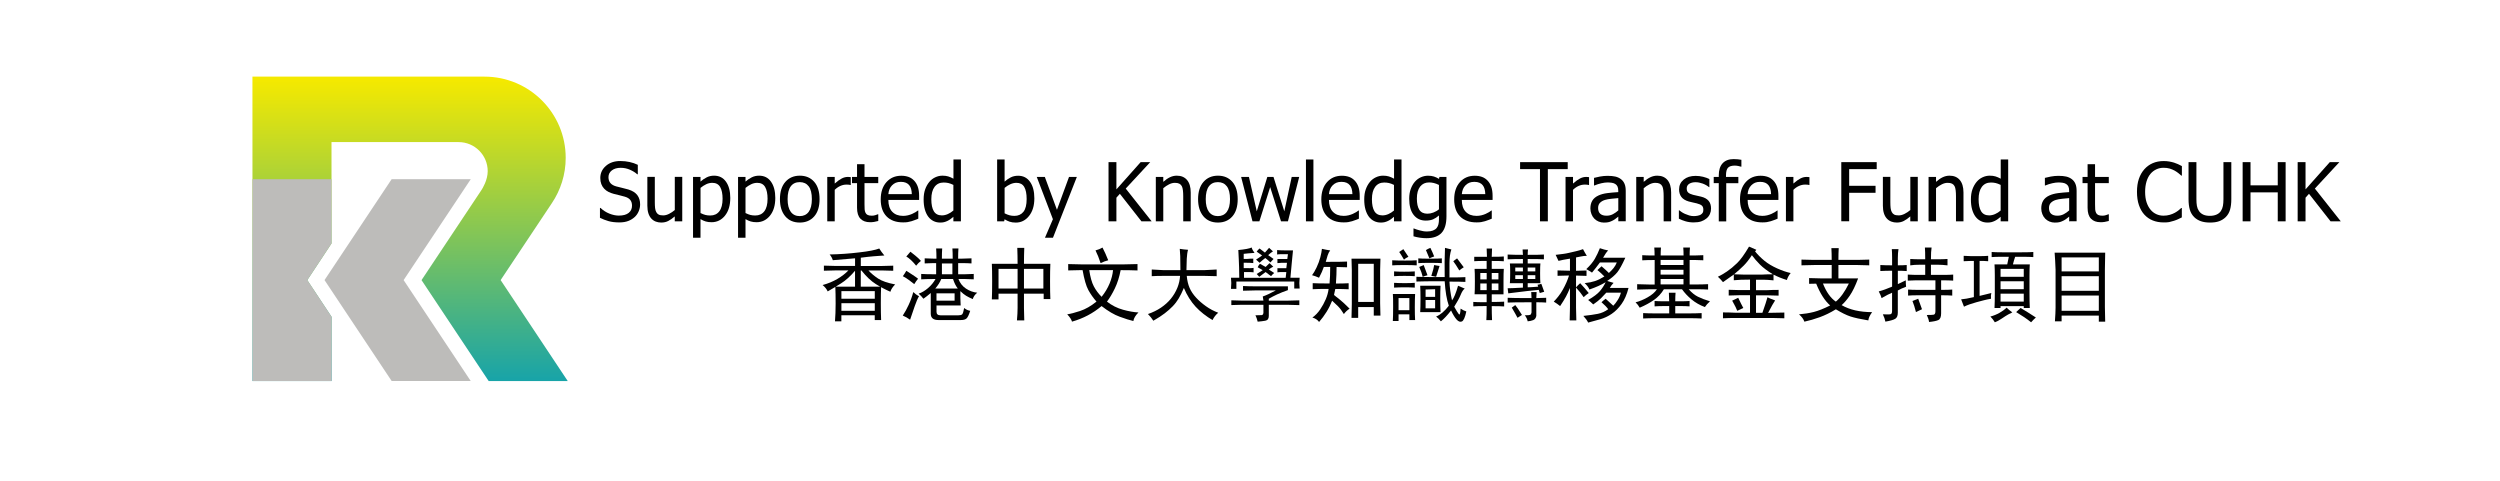 <?xml version="1.0" encoding="utf-8"?>
<!-- Generator: Adobe Illustrator 26.2.1, SVG Export Plug-In . SVG Version: 6.00 Build 0)  -->
<svg version="1.1" xmlns="http://www.w3.org/2000/svg" xmlns:xlink="http://www.w3.org/1999/xlink" x="0px" y="0px"
	 viewBox="0 0 737.01 141.73" style="enable-background:new 0 0 737.01 141.73;" xml:space="preserve">
<style type="text/css">
	.st0{fill:none;stroke:#000000;stroke-width:0.3;}
	.st1{fill:url(#SVGID_1_);}
	.st2{fill:#BDBCBA;}
</style>
<g id="bkg">
	<g>
		<line class="st0" x1="0" y1="-54" x2="0" y2="-18"/>
		<line class="st0" x1="-54" y1="0" x2="-18" y2="0"/>
		<line class="st0" x1="-54" y1="141.73" x2="-18" y2="141.73"/>
		<line class="st0" x1="0" y1="195.73" x2="0" y2="159.73"/>
		<line class="st0" x1="737.01" y1="-54" x2="737.01" y2="-18"/>
		<line class="st0" x1="791.01" y1="0" x2="755.01" y2="0"/>
		<line class="st0" x1="791.01" y1="141.73" x2="755.01" y2="141.73"/>
		<line class="st0" x1="737.01" y1="195.73" x2="737.01" y2="159.73"/>
	</g>
</g>
<g id="logo">
</g>
<g id="chinese_text">
	<g>
		<path d="M259.21,73.26c0.38,0.62,0.87,1.31,1.5,2.06c-1,0.06-2.05,0.14-3.14,0.23c-1.09,0.09-2.36,0.23-3.8,0.42v2.44h6.28
			c0.94,0,2.03-0.03,3.28-0.09v1.5c-1.19-0.06-2.28-0.09-3.28-0.09h-4.03c0.81,0.88,1.77,1.67,2.86,2.39
			c1.09,0.72,2.77,1.3,5.02,1.73c-0.75,0.75-1.22,1.47-1.41,2.16c-1.44-0.62-2.86-1.37-4.27-2.25c-1.41-0.88-2.83-2.22-4.27-4.03
			h-0.19v4.78h6c-0.06,1.19-0.09,2.8-0.09,4.83c0,2.03,0.03,3.7,0.09,5.02h-1.88v-1.41h-9.84v1.78h-1.88
			c0.12-1.5,0.19-3.25,0.19-5.25c0-2-0.03-3.66-0.09-4.97h5.81v-4.69c-1.38,1.63-2.77,2.88-4.17,3.75c-1.41,0.88-2.7,1.66-3.89,2.34
			c-0.31-0.69-0.81-1.31-1.5-1.88c1.62-0.44,3.09-1.05,4.41-1.83c1.31-0.78,2.37-1.61,3.19-2.48h-3.84c-1.06,0-2.19,0.03-3.38,0.09
			v-1.5c1.19,0.06,2.31,0.09,3.38,0.09h5.81v-2.25c-1.19,0.13-3.38,0.31-6.56,0.56c-0.19-0.62-0.5-1.19-0.94-1.69
			c3-0.06,5.91-0.27,8.72-0.61C256.12,74.09,258.08,73.7,259.21,73.26z M248.05,85.82v2.25h9.84v-2.25H248.05z M248.05,89.38v2.25
			h9.84v-2.25H248.05z"/>
		<path d="M270.65,82.17c-0.38,0.44-0.75,0.97-1.12,1.59c-0.56-0.44-1.09-0.84-1.59-1.22c-0.5-0.38-1.09-0.75-1.78-1.12
			c0.38-0.5,0.72-1.03,1.03-1.59c0.56,0.38,1.14,0.75,1.73,1.12C269.51,81.32,270.08,81.73,270.65,82.17z M269.24,86.1
			c0.5,0.5,1.06,0.91,1.69,1.22c-0.38,0.62-0.8,1.61-1.27,2.95c-0.47,1.34-0.92,2.67-1.36,3.98c-0.69-0.5-1.41-0.91-2.16-1.22
			c0.62-0.94,1.2-1.98,1.73-3.14C268.41,88.74,268.87,87.48,269.24,86.1z M271.49,76.92c-0.5,0.38-0.97,0.84-1.41,1.41
			c-0.44-0.56-0.92-1.09-1.45-1.59c-0.53-0.5-1.02-0.88-1.45-1.12c0.44-0.5,0.84-0.97,1.22-1.41c0.56,0.44,1.12,0.89,1.69,1.36
			S271.12,76.48,271.49,76.92z M284.24,90.79c0.5,0.44,1.09,0.72,1.78,0.84c-0.38,1.19-0.74,1.94-1.08,2.25
			c-0.34,0.31-0.89,0.47-1.64,0.47h-6.66c-1.5,0-2.25-0.62-2.25-1.88v-6.09c-0.81,0.69-1.53,1.25-2.16,1.69
			c-0.38-0.5-0.84-1-1.41-1.5c0.94-0.31,1.86-0.86,2.77-1.64c0.91-0.78,1.64-1.67,2.2-2.67h-0.84c-1.19,0-2.31,0.03-3.38,0.09v-1.59
			c1,0.06,2.12,0.09,3.38,0.09h1.03v-3.28h-0.94c-0.69,0-1.5,0.03-2.44,0.09v-1.5c1,0.06,1.84,0.09,2.53,0.09h0.94
			c0-1.12-0.03-2.12-0.09-3h1.78c-0.06,0.81-0.09,1.81-0.09,3h3.19c0-1.25-0.03-2.25-0.09-3h1.78c-0.06,0.81-0.09,1.81-0.09,3h1.22
			c0.87,0,1.78-0.03,2.72-0.09v1.5c-0.88-0.06-1.75-0.09-2.62-0.09h-1.31v3.28h2.06c0.75,0,1.59-0.03,2.53-0.09v1.59
			c-0.94-0.06-1.75-0.09-2.44-0.09h-2.06c0.44,1.19,1.17,2.12,2.2,2.81c1.03,0.69,2.14,1.09,3.33,1.22
			c-0.69,0.56-1.12,1.19-1.31,1.88c-0.75-0.31-1.41-0.64-1.97-0.98c-0.56-0.34-1.12-0.8-1.69-1.36v2.06c0,0.5,0.03,1.22,0.09,2.16
			h-7.12v1.88c0,0.69,0.41,1.03,1.22,1.03h5.16c0.56,0,0.95-0.09,1.17-0.28C283.85,92.48,284.05,91.85,284.24,90.79z M277.49,82.26
			c-0.38,0.94-0.97,1.88-1.78,2.81h6.66c-0.56-0.69-1.03-1.62-1.41-2.81H277.49z M276.08,86.48v2.16h5.34v-2.16H276.08z
			 M277.68,77.67v3.19h3.09v-3.19H277.68z"/>
		<path d="M299.99,77.76c0-1.56-0.03-3.12-0.09-4.69h2.06c-0.06,1.44-0.09,3-0.09,4.69h7.78c-0.06,1.25-0.09,2.97-0.09,5.16
			c0,2.19,0.03,3.94,0.09,5.25h-1.97v-1.59h-5.81v4.22c0,0.88,0.03,2.09,0.09,3.66h-2.16c0.12-1.38,0.19-2.59,0.19-3.66v-4.22h-5.62
			v1.69h-1.97c0.06-1.25,0.09-3.03,0.09-5.34c0-2.31-0.03-4.03-0.09-5.16H299.99z M294.37,79.26v5.81h5.62v-5.81H294.37z
			 M301.87,79.26v5.81h5.72v-5.81H301.87z"/>
		<path d="M314.9,77.85c1.37,0.06,2.66,0.09,3.84,0.09h12.66c1.12,0,2.44-0.03,3.94-0.09v1.88c-1.5-0.06-3.16-0.09-4.97-0.09
			c-0.38,2-0.94,3.78-1.69,5.34c-0.75,1.56-1.53,2.88-2.34,3.94c1.44,1.12,3.01,1.92,4.73,2.39c1.72,0.47,3.23,0.74,4.55,0.8
			c-0.88,0.88-1.38,1.72-1.5,2.53c-1.06-0.25-2.41-0.67-4.03-1.27c-1.63-0.59-3.41-1.64-5.34-3.14c-2.5,2.12-5.41,3.66-8.72,4.59
			c-0.13-0.56-0.59-1.28-1.41-2.16c0.94-0.13,2.2-0.45,3.8-0.98c1.59-0.53,3.2-1.45,4.83-2.77c-0.94-1.06-1.73-2.19-2.39-3.38
			c-0.66-1.19-1.23-3.19-1.73-6h1.97c0.31,2.12,0.76,3.75,1.36,4.88c0.59,1.12,1.36,2.16,2.3,3.09c1-1.25,1.78-2.55,2.34-3.89
			c0.56-1.34,0.91-2.67,1.03-3.98h-9.38c-1.25,0-2.53,0.03-3.84,0.09V77.85z M322.96,73.82c0.75-0.19,1.44-0.47,2.06-0.84
			c0.56,1.06,1.12,2.31,1.69,3.75c-0.75,0.19-1.5,0.47-2.25,0.84C324.02,76.2,323.52,74.95,322.96,73.82z"/>
		<path d="M339.55,79.45c0.94,0.06,2.09,0.13,3.47,0.19h4.97c0-2-0.02-3.38-0.05-4.12c-0.03-0.75-0.08-1.47-0.14-2.16
			c0.75,0.13,1.56,0.22,2.44,0.28c-0.19,0.62-0.31,1.52-0.38,2.67c-0.06,1.16-0.09,2.27-0.09,3.33h5.25
			c1.12-0.06,2.34-0.12,3.66-0.19v1.97c-1.31-0.06-2.53-0.09-3.66-0.09h-5.16c0.12,1.38,0.41,2.56,0.84,3.56
			c0.44,1,1.08,1.95,1.92,2.86c0.84,0.91,1.81,1.75,2.91,2.53c1.09,0.78,2.3,1.42,3.61,1.92c-0.69,0.56-1.25,1.28-1.69,2.16
			c-0.94-0.56-1.83-1.17-2.67-1.83s-1.61-1.36-2.3-2.11c-0.69-0.75-1.33-1.59-1.92-2.53c-0.59-0.94-1.11-1.94-1.55-3
			c-0.5,1.19-1,2.2-1.5,3.05c-0.5,0.84-1.09,1.63-1.78,2.34c-0.69,0.72-1.49,1.42-2.39,2.11c-0.91,0.69-2.02,1.41-3.33,2.16
			c-0.44-0.69-0.97-1.34-1.59-1.97c1.44-0.5,2.72-1.12,3.84-1.88s2.09-1.62,2.91-2.62c0.81-1,1.45-2.08,1.92-3.23
			c0.47-1.16,0.73-2.33,0.8-3.52h-4.88c-1.38,0-2.53,0.03-3.47,0.09V79.45z"/>
		<path d="M368.15,79.07c0.5,0,0.97-0.03,1.41-0.09v1.31c-0.44-0.06-0.91-0.09-1.41-0.09h-1.41c0,0.5,0,1.06,0,1.69h12.28l0.19-1.69
			h-1.5c-0.38,0-0.75,0.03-1.12,0.09v-1.22c0.38,0,0.81,0,1.31,0h1.31l0.19-1.59h-1.69c-0.31,0-0.69,0.03-1.12,0.09v-1.22
			c0.38,0,0.69,0,0.94,0h1.97l0.19-1.41h-2.16c-0.38,0-0.72,0.03-1.03,0.09v-1.31c0.62,0.06,1.31,0.09,2.06,0.09h2.62
			c-0.12,1.25-0.25,2.55-0.38,3.89c-0.12,1.34-0.25,2.73-0.38,4.17h2.72c-0.06,0.56-0.09,1.09-0.09,1.59c0,0.5,0.03,1.03,0.09,1.59
			h-1.59v-2.06h-17.06v2.16h-1.59c0.06-0.69,0.09-1.27,0.09-1.73s-0.03-0.98-0.09-1.55h2.44c0-1.12-0.02-2.12-0.05-3
			c-0.03-0.88-0.06-1.64-0.09-2.3c-0.03-0.66-0.08-1.61-0.14-2.86c2-0.19,3.31-0.44,3.94-0.75c0.12,0.5,0.41,1.03,0.84,1.59
			c-0.69,0.06-1.3,0.11-1.83,0.14c-0.53,0.03-0.98,0.08-1.36,0.14c0,0.5,0,1,0,1.5h0.94c0.56-0.06,1.19-0.09,1.88-0.09v1.31
			c-0.63-0.06-1.25-0.09-1.88-0.09h-0.94c0,0.5,0,1.03,0,1.59H368.15z M366.46,84.32c1.12,0.06,2.25,0.09,3.38,0.09h9.84v1.12
			c-1.25,0.44-2.31,0.86-3.19,1.27c-0.88,0.41-1.69,0.83-2.44,1.27v0.56h5.72c1,0,2.09-0.03,3.28-0.09v1.41
			c-1.19-0.06-2.28-0.09-3.28-0.09h-5.72v3.28c0,0.81-0.34,1.28-1.03,1.41c-0.69,0.12-1.44,0.22-2.25,0.28
			c-0.19-0.75-0.41-1.38-0.66-1.88c0.81,0,1.42-0.02,1.83-0.05c0.41-0.03,0.58-0.42,0.52-1.17v-1.88h-6.37
			c-0.94,0-1.97,0.03-3.09,0.09v-1.41c1.12,0.06,2.16,0.09,3.09,0.09h6.37c-0.06-0.44-0.12-0.84-0.19-1.22
			c0.94-0.31,2.22-0.91,3.84-1.78h-6.19c-1.12,0-2.28,0.03-3.47,0.09V84.32z M375.27,74.1c-0.5,0.31-0.97,0.69-1.41,1.12
			c0.56,0.38,1.09,0.75,1.59,1.12c-0.38,0.38-0.69,0.72-0.94,1.03c-0.5-0.5-1-0.94-1.5-1.31c-0.5,0.38-1.06,0.84-1.69,1.41
			c-0.38-0.31-0.72-0.62-1.03-0.94c0.69-0.44,1.28-0.84,1.78-1.22c-0.5-0.38-1.03-0.75-1.59-1.12c0.19-0.31,0.47-0.62,0.84-0.94
			c0.5,0.38,1.03,0.78,1.59,1.22c0.44-0.5,0.84-0.97,1.22-1.41C374.52,73.39,374.9,73.73,375.27,74.1z M370.77,78.79
			c0.12-0.31,0.34-0.66,0.66-1.03c0.56,0.31,1.12,0.62,1.69,0.94c0.38-0.38,0.75-0.75,1.12-1.12c0.38,0.31,0.75,0.66,1.12,1.03
			c-0.5,0.25-0.94,0.53-1.31,0.84c0.5,0.31,1.03,0.66,1.59,1.03c-0.38,0.31-0.69,0.62-0.94,0.94c-0.56-0.44-1.09-0.84-1.59-1.22
			c-0.56,0.44-1.19,0.91-1.88,1.41c-0.31-0.31-0.56-0.59-0.75-0.84c0.62-0.38,1.22-0.75,1.78-1.12
			C371.71,79.32,371.21,79.04,370.77,78.79z"/>
		<path d="M388.87,94.92c-0.44-0.62-1.09-1.06-1.97-1.31c0.88-0.62,1.64-1.42,2.3-2.39c0.66-0.97,1.2-1.97,1.64-3
			s0.72-2.05,0.84-3.05c-2.19,0-3.75,0.03-4.69,0.09v-1.78c0.88,0.06,2.53,0.09,4.97,0.09c0.12-1.31,0.19-2.94,0.19-4.88h-1.88
			c-0.31,0.94-0.78,2-1.41,3.19c-0.69-0.31-1.38-0.56-2.06-0.75c0.44-0.56,0.89-1.34,1.36-2.34c0.47-1,0.83-1.98,1.08-2.95
			c0.25-0.97,0.41-1.8,0.47-2.48c0.81,0.19,1.62,0.34,2.44,0.47c-0.31,0.38-0.56,0.86-0.75,1.45c-0.19,0.59-0.38,1.23-0.56,1.92
			c3.31,0,5.41-0.03,6.28-0.09v1.69c-1.06-0.06-2.09-0.09-3.09-0.09c0,1.44-0.06,3.06-0.19,4.88c1.44,0,2.69-0.03,3.75-0.09v1.78
			c-1.06-0.06-2.38-0.09-3.94-0.09c-0.12,0.62-0.25,1.22-0.38,1.78c0.56,0.44,1.17,0.92,1.83,1.45c0.66,0.53,1.58,1.39,2.77,2.58
			c-0.62,0.38-1.19,0.91-1.69,1.59c-0.56-0.94-1.14-1.7-1.73-2.3c-0.59-0.59-1.17-1.14-1.73-1.64c-0.44,1.12-0.98,2.22-1.64,3.28
			S389.68,93.98,388.87,94.92z M398.43,76.26h8.53c-0.06,1.19-0.09,2.31-0.09,3.38v9.75c0,1.19,0.03,2.41,0.09,3.66h-1.97v-2.53
			h-4.59v3.19h-1.97c0.06-1.37,0.09-2.72,0.09-4.03V79.63C398.52,78.57,398.49,77.45,398.43,76.26z M400.4,77.76v11.25h4.59V77.76
			H400.4z"/>
		<path d="M410.43,76.73c1,0.06,2.25,0.09,3.75,0.09s2.66-0.03,3.47-0.09v1.5c-0.81-0.06-2.03-0.09-3.66-0.09s-2.81,0.03-3.56,0.09
			V76.73z M410.62,86.67h6.56c-0.06,1-0.09,2.3-0.09,3.89s0.03,2.86,0.09,3.8h-1.69v-1.69h-3.19v1.97h-1.69
			c0.06-0.94,0.09-2.33,0.09-4.17C410.71,88.62,410.68,87.35,410.62,86.67z M410.99,80.01c0.81,0.06,1.8,0.09,2.95,0.09
			s2.2-0.03,3.14-0.09v1.41c-0.88-0.06-1.89-0.09-3.05-0.09s-2.17,0.03-3.05,0.09V80.01z M410.99,83.38
			c0.88,0.06,1.92,0.09,3.14,0.09s2.2-0.03,2.95-0.09v1.41c-0.81-0.06-1.78-0.09-2.91-0.09s-2.19,0.03-3.19,0.09V83.38z
			 M412.3,87.88v3.56h3.19v-3.56H412.3z M412.49,74.29c0.38-0.25,0.78-0.53,1.22-0.84c0.75,1.12,1.25,1.88,1.5,2.25
			c-0.56,0.25-1,0.53-1.31,0.84C413.21,75.35,412.74,74.6,412.49,74.29z M428.71,90.42c0.62,1.12,1.08,1.86,1.36,2.2
			s0.45-0.2,0.52-1.64c0.56,0.38,1.12,0.66,1.69,0.84c-0.38,1.75-0.81,2.73-1.31,2.95c-0.5,0.22-1.02,0.03-1.55-0.56
			c-0.53-0.59-1.08-1.49-1.64-2.67c-1.12,1.44-2.12,2.5-3,3.19c-0.44-0.56-0.91-1.03-1.41-1.41c1.25-0.5,2.5-1.56,3.75-3.19
			c-0.62-1.75-1.03-4.16-1.22-7.22c-4.5,0-7.28,0.03-8.34,0.09V81.6c0.81,0.06,3.59,0.09,8.34,0.09c-0.06-3.12-0.03-6,0.09-8.62
			l1.88,0.47c-0.38,1.06-0.56,2.42-0.56,4.08c0,1.66,0,3.05,0,4.17c2.06,0,3.62-0.03,4.69-0.09v1.41c-1-0.06-2.56-0.09-4.69-0.09
			c0.06,1.69,0.31,3.53,0.75,5.53c0.56-0.69,1.16-2.12,1.78-4.31l1.97,0.84c-0.44,0.31-0.84,0.94-1.22,1.88
			S429.58,89.04,428.71,90.42z M418.12,76.17c0.56,0.06,1.7,0.09,3.42,0.09s2.89-0.03,3.52-0.09v1.41c-0.62-0.06-1.8-0.09-3.52-0.09
			s-2.86,0.03-3.42,0.09V76.17z M418.4,78.7c0.44-0.19,0.88-0.38,1.31-0.56c0.56,1.44,0.94,2.44,1.12,3
			c-0.5,0.13-0.97,0.28-1.41,0.47C419.24,80.79,418.9,79.82,418.4,78.7z M418.68,84.23h6c-0.06,1-0.09,2.31-0.09,3.94
			c0,1.63,0.03,2.91,0.09,3.84h-6c0.06-0.94,0.09-2.22,0.09-3.84C418.77,86.54,418.74,85.23,418.68,84.23z M420.27,85.35v2.16h2.81
			v-2.25L420.27,85.35z M420.27,88.45v2.44h2.81v-2.44H420.27z M420.37,73.73c0.38-0.25,0.81-0.47,1.31-0.66
			c0.38,0.75,0.75,1.59,1.12,2.53c-0.56,0.19-1.03,0.38-1.41,0.56C421.08,75.35,420.74,74.54,420.37,73.73z M423.37,81.6
			c-0.69-0.12-1.16-0.22-1.41-0.28c0.5-1.56,0.78-2.62,0.84-3.19c0.56,0.13,1.09,0.22,1.59,0.28
			C423.96,79.73,423.62,80.79,423.37,81.6z M431.52,78.79c-0.5,0.31-0.94,0.62-1.31,0.94c-0.75-1.25-1.34-2.16-1.78-2.72
			c0.38-0.31,0.75-0.59,1.12-0.84C430.43,77.35,431.08,78.23,431.52,78.79z"/>
		<path d="M438.18,94.35c0.06-0.81,0.09-2.19,0.09-4.12c-1.94,0-3.25,0.03-3.94,0.09v-1.31c0.62,0.06,1.94,0.09,3.94,0.09v-2.34
			h-3.56c0.06-0.69,0.09-1.94,0.09-3.75c0-1.81-0.03-3.06-0.09-3.75h3.56v-2.34c-2,0-3.22,0.03-3.66,0.09V75.7c0.44,0,1.69,0,3.75,0
			c0-0.69-0.03-1.5-0.09-2.44h1.59c-0.06,0.94-0.09,1.75-0.09,2.44c1.75,0,2.94-0.03,3.56-0.09v1.41c-0.62-0.06-1.81-0.09-3.56-0.09
			v2.34h3.56c-0.06,0.75-0.09,1.89-0.09,3.42c0,1.53,0,2.89,0,4.08h-3.47v2.25c1.25,0,2.47-0.03,3.66-0.09v1.41
			c-0.75-0.06-1.97-0.09-3.66-0.09c0,1.44,0.03,2.81,0.09,4.12H438.18z M436.4,80.48v1.88h1.88v-1.88H436.4z M436.4,83.57v1.97h1.88
			v-1.97H436.4z M439.77,80.48v1.88h1.97v-1.88H439.77z M439.77,83.57v1.97h1.97v-1.97H439.77z M455.24,86.01
			c-0.44,0.13-0.88,0.25-1.31,0.38l-0.28-0.94c-0.69,0.06-1.78,0.17-3.28,0.33c-1.5,0.16-3.41,0.39-5.72,0.7
			c-0.06-0.5-0.13-1-0.19-1.5c0.69,0,2.19-0.06,4.5-0.19v-1.31h-3.84c0.06-0.75,0.09-1.8,0.09-3.14c0-1.34-0.03-2.23-0.09-2.67h3.84
			v-1.31c-1.69,0-3.19,0.03-4.5,0.09v-1.41c1.25,0.06,2.75,0.09,4.5,0.09c-0.06-0.56-0.09-1.09-0.09-1.59h1.59
			c-0.06,0.5-0.09,1.03-0.09,1.59c2.44,0,4.03-0.03,4.78-0.09v1.41c-0.75-0.06-2.34-0.09-4.78-0.09v1.31h3.75
			c-0.06,0.44-0.09,1.38-0.09,2.81c0,1.44,0.03,2.44,0.09,3h-3.75v1.22c0.5,0,1.53-0.06,3.09-0.19l-0.19-0.56
			c0.38-0.06,0.75-0.16,1.12-0.28C454.77,84.79,455.05,85.57,455.24,86.01z M450.37,94.73c-0.13-0.62-0.41-1.22-0.84-1.78
			c0.88,0,1.41-0.05,1.59-0.14s0.31-0.33,0.38-0.7v-3c-3.75,0-6.09,0.03-7.03,0.09v-1.41c0.94,0.06,3.28,0.09,7.03,0.09
			c0-0.5-0.03-1.09-0.09-1.78h1.59c-0.06,0.69-0.09,1.28-0.09,1.78c1.19-0.06,2.16-0.09,2.91-0.09v1.41
			c-0.75-0.06-1.72-0.09-2.91-0.09v4.03c-0.13,0.62-0.42,1.03-0.89,1.22S450.99,94.67,450.37,94.73z M448.68,92.85
			c-0.44,0.25-0.88,0.53-1.31,0.84c-0.31-0.62-0.88-1.62-1.69-3c0.31-0.25,0.66-0.5,1.03-0.75
			C447.02,90.26,447.68,91.23,448.68,92.85z M446.71,78.88v1.12h2.25v-1.12H446.71z M446.71,81.13v1.12h2.25v-1.12H446.71z
			 M450.37,78.88v1.12h2.25v-1.12H450.37z M450.37,81.13v1.12h2.25v-1.12H450.37z"/>
		<path d="M466.68,73.45c0.31,0.62,0.69,1.28,1.12,1.97c-0.56,0-1.14,0.06-1.73,0.19c-0.59,0.13-1.08,0.22-1.45,0.28v3.94
			c0.94,0,1.97-0.03,3.09-0.09v1.59c-1.12-0.06-2.16-0.09-3.09-0.09v3.47c0.25-0.31,0.66-0.72,1.22-1.22
			c0.5,0.56,0.94,1.05,1.31,1.45c0.38,0.41,0.78,0.89,1.22,1.45c-0.56,0.38-1.06,0.78-1.5,1.22c-0.38-0.56-0.72-1.03-1.03-1.41
			c-0.31-0.38-0.72-0.84-1.22-1.41v5.91c0,0.94,0.03,2.19,0.09,3.75h-1.97c0.06-1.56,0.09-2.81,0.09-3.75v-5.81
			c-0.38,0.94-0.77,1.78-1.17,2.53c-0.41,0.75-0.98,1.69-1.73,2.81c-0.62-0.5-1.25-0.94-1.88-1.31c0.44-0.44,0.89-0.95,1.36-1.55
			c0.47-0.59,0.91-1.25,1.31-1.97c0.41-0.72,0.76-1.44,1.08-2.16c0.31-0.72,0.56-1.39,0.75-2.02c-1,0-2.12,0.03-3.38,0.09v-1.59
			c1.25,0.06,2.47,0.09,3.66,0.09v-3.56c-1.56,0.25-2.69,0.47-3.38,0.66c-0.31-0.69-0.59-1.28-0.84-1.78c1-0.12,1.75-0.22,2.25-0.28
			c0.5-0.06,1.09-0.17,1.78-0.33c0.69-0.16,1.36-0.31,2.02-0.47C465.32,73.9,465.99,73.7,466.68,73.45z M471.65,73.17
			c0.88,0.31,1.69,0.53,2.44,0.66c-0.44,0.44-0.94,1.16-1.5,2.16h6.56c-0.94,2.06-1.73,3.5-2.39,4.31
			c-0.66,0.81-1.64,1.66-2.95,2.53c0.56,0.19,1.19,0.38,1.88,0.56c-0.44,0.44-0.81,0.94-1.12,1.5h5.53
			c-0.5,1.94-1.19,3.52-2.06,4.73c-0.88,1.22-1.84,2.19-2.91,2.91c-1.06,0.72-2.19,1.25-3.38,1.59c-1.19,0.34-2.38,0.67-3.56,0.98
			c-0.25-0.56-0.72-1.22-1.41-1.97c1.75-0.19,3.17-0.39,4.27-0.61c1.09-0.22,2.11-0.67,3.05-1.36c-0.38-0.56-1.03-1.25-1.97-2.06
			c0.31-0.31,0.72-0.66,1.22-1.03c0.5,0.44,1.25,1.12,2.25,2.06c0.44-0.44,0.88-1,1.31-1.69c0.44-0.69,0.75-1.41,0.94-2.16h-4.31
			c-0.5,0.56-1.02,1.11-1.55,1.64c-0.53,0.53-1.3,1.14-2.3,1.83c-0.5-0.5-1-0.94-1.5-1.31c1.62-0.94,2.78-1.81,3.47-2.62
			c0.69-0.81,1.25-1.69,1.69-2.62c-0.75,0.44-1.47,0.81-2.16,1.12c-0.69,0.31-1.56,0.66-2.62,1.03c-0.25-0.62-0.72-1.25-1.41-1.88
			c1.19-0.12,2.2-0.33,3.05-0.61s1.77-0.73,2.77-1.36c-0.81-0.81-1.5-1.44-2.06-1.88c0.31-0.31,0.72-0.69,1.22-1.12
			c0.81,0.69,1.53,1.34,2.16,1.97c0.5-0.44,0.95-0.91,1.36-1.41c0.41-0.5,0.73-1.06,0.98-1.69h-4.97c-0.88,1.19-1.66,2.19-2.34,3
			c-0.56-0.38-1.12-0.72-1.69-1.03c1.12-1.06,1.97-2.08,2.53-3.05C470.71,75.34,471.21,74.29,471.65,73.17z"/>
		<path d="M484.12,75.23c0.94,0.06,1.94,0.09,3,0.09h0.66c0-0.88-0.03-1.66-0.09-2.34h1.97c-0.06,0.75-0.09,1.53-0.09,2.34h6.75
			c0-0.88-0.03-1.66-0.09-2.34h1.97c-0.06,0.75-0.09,1.53-0.09,2.34h1.41c0.69,0,1.56-0.03,2.62-0.09v1.5
			c-1.06-0.06-1.94-0.09-2.62-0.09h-1.41v7.22h1.97c1.25,0,2.41-0.03,3.47-0.09v1.59c-1-0.06-2.12-0.09-3.38-0.09h-2.34
			c0.88,1,1.78,1.73,2.72,2.2s2.12,0.92,3.56,1.36c-0.69,0.62-1.19,1.19-1.5,1.69c-1.5-0.56-2.81-1.31-3.94-2.25s-2.06-1.94-2.81-3
			h-5.34c-0.75,1.25-1.72,2.3-2.91,3.14c-1.19,0.84-2.59,1.61-4.22,2.3c-0.31-0.56-0.72-1.09-1.22-1.59
			c1.06-0.25,2.23-0.73,3.52-1.45c1.28-0.72,2.2-1.51,2.77-2.39h-2.44c-1.06,0-2.19,0.03-3.38,0.09v-1.59
			c1.19,0.06,2.31,0.09,3.38,0.09h1.78v-7.22c-1.5,0-2.72,0.03-3.66,0.09V75.23z M487.77,88.73c0.81,0.06,1.69,0.09,2.62,0.09h1.69
			c0-0.81-0.03-1.66-0.09-2.53h1.97c-0.06,0.69-0.09,1.53-0.09,2.53h1.78c0.88,0,1.69-0.03,2.44-0.09v1.59
			c-0.75-0.06-1.59-0.09-2.53-0.09h-1.69v2.16h3.94c1.44,0,2.72-0.03,3.84-0.09v1.59c-1.12-0.06-2.41-0.09-3.84-0.09h-9.94
			c-1.25,0-2.41,0.03-3.47,0.09v-1.59c1,0.06,2.16,0.09,3.47,0.09h4.22v-2.16h-1.5c-1.06,0-2,0.03-2.81,0.09V88.73z M489.55,76.63
			v1.5h6.75v-1.5H489.55z M489.55,79.54v1.41h6.75v-1.41H489.55z M489.55,82.26v1.59h6.75v-1.59H489.55z"/>
		<path d="M515.62,72.7c0.38,0.19,1.09,0.5,2.16,0.94l-0.38,0.47c0.81,1,1.73,1.92,2.77,2.77s2.28,1.59,3.75,2.25
			c1.47,0.66,2.8,1.11,3.98,1.36c-0.56,0.69-0.94,1.38-1.12,2.06c-1.44-0.44-2.75-0.97-3.94-1.59v1.69c-1.25-0.12-2.25-0.19-3-0.19
			h-2.16v3.09h3.19c1.06-0.06,2.22-0.09,3.47-0.09v1.69c-1.19-0.06-2.34-0.09-3.47-0.09h-3.19v5.16h1.88
			c0.75-2.12,1.25-3.66,1.5-4.59c0.31,0.19,1.06,0.5,2.25,0.94c-0.44,0.62-1.12,1.84-2.06,3.66c1.88-0.06,3.47-0.09,4.78-0.09v1.69
			c-1.31-0.06-2.5-0.09-3.56-0.09h-10.97c-1.25,0-2.44,0.03-3.56,0.09V92.1c1.19,0,2.38,0.03,3.56,0.09h4.41v-5.16h-3.09
			c-0.88,0-1.94,0.03-3.19,0.09v-1.69c1.25,0.06,2.28,0.09,3.09,0.09h3.19v-3.09c-2,0-3.59,0.06-4.78,0.19v-1.69
			c-1.19,0.81-2.25,1.56-3.19,2.25c-0.44-0.56-0.94-1.09-1.5-1.59c0.81-0.38,1.7-0.89,2.67-1.55c0.97-0.66,1.97-1.48,3-2.48
			C513.13,76.57,514.3,74.95,515.62,72.7z M510.65,88.63c0.56-0.25,1.16-0.53,1.78-0.84c0.62,1.31,1.12,2.31,1.5,3
			c-0.56,0.25-1.16,0.53-1.78,0.84C511.96,91.07,511.46,90.07,510.65,88.63z M516.46,75.23c-0.81,1.25-1.61,2.27-2.39,3.05
			c-0.78,0.78-1.73,1.64-2.86,2.58c1.06,0.06,2,0.09,2.81,0.09h5.44c0.94-0.06,2-0.09,3.19-0.09c-1.63-1-2.89-1.95-3.8-2.86
			C517.94,77.09,517.15,76.17,516.46,75.23z"/>
		<path d="M535.4,83.57c1.37,0,2.03-0.03,1.97-0.09c1,2.56,2.28,4.38,3.84,5.44c1.37-1.12,2.66-2.91,3.84-5.34h-7.97
			c-1.19,0-2.44,0.03-3.75,0.09v-1.69c1.31,0.06,2.47,0.09,3.47,0.09h3.19v-3.94h-5.16c-1.12,0-2.38,0.03-3.75,0.09v-1.69
			c1.37,0.06,2.59,0.09,3.66,0.09h5.25c0-1.31-0.03-2.47-0.09-3.47h2.16c-0.06,1-0.09,2.16-0.09,3.47h5.62c1,0,2.16-0.03,3.47-0.09
			v1.69c-1.31-0.06-2.47-0.09-3.47-0.09h-5.62v3.94h5.81c-0.81,2.19-1.64,3.89-2.48,5.11s-1.64,2.14-2.39,2.77
			c1.19,0.69,2.53,1.2,4.03,1.55c1.5,0.34,3.16,0.52,4.97,0.52c-0.69,0.94-1.06,1.75-1.12,2.44c-2.31-0.38-4.08-0.77-5.3-1.17
			c-1.22-0.41-2.64-1.11-4.27-2.11c-1.63,1-3.22,1.78-4.78,2.34c-1.56,0.56-3.06,1-4.5,1.31c-0.25-0.75-0.78-1.47-1.59-2.16
			c1.56-0.13,3.01-0.36,4.36-0.7c1.34-0.34,2.95-0.98,4.83-1.92C537.96,88.67,536.58,86.51,535.4,83.57z"/>
		<path d="M554.33,78.13c0.94,0.06,2.09,0.09,3.47,0.09v-2.34c0-0.94-0.03-1.75-0.09-2.44h1.97c-0.13,0.75-0.19,1.63-0.19,2.62v2.16
			c1,0,1.88-0.03,2.62-0.09v1.78c-0.88-0.06-1.75-0.09-2.62-0.09v3.94c0.81-0.38,1.59-0.75,2.34-1.12c0,0.75,0.03,1.38,0.09,1.88
			c-1,0.38-1.81,0.75-2.44,1.12v6.56c0,0.88-0.25,1.47-0.75,1.78c-0.5,0.31-1.47,0.59-2.91,0.84c-0.13-0.69-0.38-1.41-0.75-2.16
			c1.31,0.06,2.09,0.05,2.34-0.05c0.25-0.09,0.38-0.42,0.38-0.98v-5.34c-0.44,0.19-0.88,0.39-1.31,0.61
			c-0.44,0.22-1.03,0.55-1.78,0.98c-0.13-0.5-0.41-1.16-0.84-1.97c0.69-0.19,1.33-0.39,1.92-0.61c0.59-0.22,1.27-0.48,2.02-0.8
			v-4.69c-1.25,0-2.41,0.03-3.47,0.09V78.13z M562.4,80.95c0.81,0.06,1.56,0.09,2.25,0.09h2.91v-3h-1.41c-1.25,0-2.25,0.06-3,0.19
			v-1.88c1,0.06,2,0.09,3,0.09h1.41c0-1.56-0.03-2.72-0.09-3.47h1.97c-0.13,0.75-0.19,1.91-0.19,3.47h1.88c1.06,0,2.06-0.03,3-0.09
			v1.88c-1-0.12-2-0.19-3-0.19h-1.88v3h3.56c1.25,0,2.25-0.03,3-0.09v1.78c-0.88-0.06-1.81-0.09-2.81-0.09h-0.75v2.81h0.66
			c1.06,0,1.94-0.03,2.62-0.09v1.78c-0.81-0.06-1.69-0.09-2.62-0.09h-0.66v5.34c0,1.06-0.28,1.72-0.84,1.97
			c-0.56,0.25-1.47,0.44-2.72,0.56c-0.06-0.56-0.28-1.25-0.66-2.06c1,0,1.67-0.03,2.02-0.09c0.34-0.06,0.52-0.41,0.52-1.03v-4.69
			h-5.53c-0.88,0-1.72,0.03-2.53,0.09v-1.78c0.75,0.06,1.59,0.09,2.53,0.09h5.53v-2.81h-5.81c-0.62,0-1.41,0.03-2.34,0.09V80.95z
			 M563.8,88.73c0.5-0.19,1.06-0.41,1.69-0.66c0.38,1.06,0.75,2.09,1.12,3.09c-0.69,0.31-1.28,0.59-1.78,0.84
			C564.52,90.76,564.18,89.67,563.8,88.73z"/>
		<path d="M587.05,86.38c-0.13,0.5-0.16,1.06-0.09,1.69c-0.75,0.13-1.49,0.28-2.2,0.47c-0.72,0.19-1.42,0.38-2.11,0.56
			c-0.69,0.19-1.34,0.39-1.97,0.61c-0.62,0.22-1.19,0.45-1.69,0.7c-0.31-0.75-0.59-1.47-0.84-2.16c0.88-0.06,2.12-0.28,3.75-0.66
			V76.92h-0.84c-0.69,0-1.41,0.03-2.16,0.09v-1.59c0.81,0.06,1.53,0.09,2.16,0.09h2.62c0.88,0,1.69-0.03,2.44-0.09v1.59
			c-0.69-0.06-1.16-0.09-1.41-0.09c-0.25,0-0.62,0-1.12,0v10.31c0.56-0.12,1.14-0.27,1.73-0.42
			C585.91,86.65,586.49,86.51,587.05,86.38z M593.24,92.1c-0.31,0.13-0.72,0.33-1.22,0.61c-0.5,0.28-1.14,0.69-1.92,1.22
			c-0.78,0.53-1.45,0.89-2.02,1.08c-0.31-0.56-0.75-1.12-1.31-1.69c0.94-0.25,1.83-0.61,2.67-1.08s1.55-0.98,2.11-1.55
			C591.99,91.13,592.55,91.6,593.24,92.1z M594.08,75.7c-0.25,0.69-0.47,1.44-0.66,2.25h4.97c-0.06,0.81-0.09,1.97-0.09,3.47v4.41
			c0,2.19,0.03,3.84,0.09,4.97h-1.78v-0.56h-6.84v0.56h-1.78c0.06-1.12,0.09-2.62,0.09-4.5v-5.16c0-1.19-0.03-2.25-0.09-3.19h3.75
			c0.19-0.81,0.34-1.56,0.47-2.25h-2.06c-1.25,0-2.25,0.03-3,0.09v-1.5c0.75,0.06,1.78,0.09,3.09,0.09h5.81
			c1.56,0,2.69-0.03,3.38-0.09v1.5c-0.69-0.06-1.84-0.09-3.47-0.09H594.08z M589.77,79.26v2.34h6.84v-2.34H589.77z M589.77,82.92
			v2.34h6.84v-2.34H589.77z M589.77,86.57v2.34h6.84v-2.34H589.77z M594.37,92.01c0.38-0.38,0.81-0.78,1.31-1.22
			c0.62,0.38,1.3,0.78,2.02,1.22c0.72,0.44,1.55,0.97,2.48,1.59c-0.5,0.44-0.97,0.91-1.41,1.41c-0.69-0.56-1.36-1.06-2.02-1.5
			C596.1,93.07,595.3,92.57,594.37,92.01z"/>
		<path d="M605.71,74.48h14.91c-0.06,1.75-0.09,3.44-0.09,5.06v10.97c0,0.94,0.03,2.38,0.09,4.31h-1.88v-1.78h-10.97v1.69h-1.97
			c0.12-1.69,0.19-3.03,0.19-4.03V79.54C605.93,77.73,605.83,76.04,605.71,74.48z M607.77,75.88v4.12h10.97v-4.12H607.77z
			 M607.77,81.42v4.31h10.97v-4.31H607.77z M607.77,87.13v4.5h10.97v-4.5H607.77z"/>
	</g>
</g>
<g id="english_text">
	<g>
		<path d="M182.6,65.57c-1.27,0-2.34-0.13-3.23-0.39s-1.72-0.58-2.5-0.97V61.3h0.16c0.77,0.72,1.63,1.28,2.6,1.67s1.9,0.59,2.8,0.59
			c1.28,0,2.25-0.27,2.91-0.8s0.98-1.24,0.98-2.12c0-0.7-0.17-1.26-0.52-1.7s-0.89-0.76-1.64-0.97c-0.54-0.16-1.03-0.29-1.48-0.39
			s-1-0.24-1.68-0.41c-0.6-0.16-1.14-0.36-1.62-0.6s-0.9-0.56-1.27-0.95c-0.36-0.38-0.64-0.83-0.84-1.35s-0.3-1.12-0.3-1.8
			c0-1.41,0.55-2.6,1.65-3.56s2.51-1.44,4.22-1.44c0.98,0,1.9,0.1,2.77,0.29s1.68,0.47,2.42,0.83v2.78h-0.18
			c-0.55-0.51-1.27-0.95-2.13-1.33s-1.78-0.57-2.73-0.57c-1.08,0-1.95,0.25-2.61,0.76s-1,1.17-1,1.99c0,0.74,0.2,1.33,0.59,1.77
			s0.96,0.76,1.7,0.96c0.49,0.13,1.09,0.28,1.8,0.45s1.3,0.32,1.77,0.46c1.2,0.37,2.08,0.92,2.64,1.66s0.83,1.66,0.83,2.74
			c0,0.68-0.14,1.35-0.42,2.02s-0.67,1.23-1.17,1.69c-0.56,0.51-1.2,0.9-1.9,1.17S183.66,65.57,182.6,65.57z"/>
		<path d="M201.12,65.25h-2.2V63.8c-0.68,0.59-1.32,1.04-1.93,1.35s-1.29,0.46-2.04,0.46c-0.57,0-1.11-0.09-1.61-0.28
			s-0.94-0.48-1.32-0.89s-0.67-0.92-0.87-1.54s-0.31-1.37-0.31-2.25v-8.5h2.2v7.45c0,0.7,0.03,1.27,0.08,1.73s0.17,0.86,0.35,1.2
			c0.18,0.34,0.42,0.58,0.73,0.74s0.75,0.23,1.33,0.23c0.54,0,1.11-0.15,1.72-0.46s1.17-0.68,1.68-1.12v-9.77h2.2V65.25z"/>
		<path d="M215.29,58.36c0,2.18-0.52,3.92-1.56,5.21s-2.36,1.94-3.96,1.94c-0.65,0-1.22-0.07-1.72-0.22s-1.01-0.38-1.54-0.69v5.48
			h-2.2V52.16h2.2v1.37c0.55-0.49,1.15-0.9,1.82-1.24s1.4-0.5,2.19-0.5c1.5,0,2.67,0.59,3.51,1.78S215.29,56.36,215.29,58.36z
			 M213.02,58.61c0-1.49-0.24-2.65-0.71-3.47s-1.25-1.24-2.32-1.24c-0.62,0-1.23,0.14-1.81,0.42s-1.13,0.63-1.66,1.07v7.42
			c0.58,0.28,1.07,0.47,1.48,0.57s0.88,0.15,1.41,0.15c1.14,0,2.03-0.42,2.66-1.25S213.02,60.22,213.02,58.61z"/>
		<path d="M228.56,58.36c0,2.18-0.52,3.92-1.56,5.21s-2.36,1.94-3.96,1.94c-0.65,0-1.22-0.07-1.72-0.22s-1.01-0.38-1.54-0.69v5.48
			h-2.2V52.16h2.2v1.37c0.55-0.49,1.15-0.9,1.82-1.24s1.4-0.5,2.19-0.5c1.5,0,2.67,0.59,3.51,1.78S228.56,56.36,228.56,58.36z
			 M226.28,58.61c0-1.49-0.24-2.65-0.71-3.47s-1.25-1.24-2.32-1.24c-0.62,0-1.23,0.14-1.81,0.42s-1.13,0.63-1.66,1.07v7.42
			c0.58,0.28,1.07,0.47,1.48,0.57s0.88,0.15,1.41,0.15c1.14,0,2.03-0.42,2.66-1.25S226.28,60.22,226.28,58.61z"/>
		<path d="M241.61,58.71c0,2.2-0.53,3.9-1.59,5.1s-2.48,1.8-4.24,1.8c-1.82,0-3.25-0.62-4.29-1.86s-1.56-2.92-1.56-5.04
			c0-2.19,0.54-3.89,1.61-5.1s2.49-1.82,4.25-1.82c1.77,0,3.18,0.6,4.24,1.81S241.61,56.52,241.61,58.71z M239.34,58.71
			c0-1.7-0.31-2.96-0.93-3.78s-1.5-1.24-2.64-1.24c-1.15,0-2.03,0.41-2.65,1.24s-0.93,2.08-0.93,3.78c0,1.64,0.31,2.88,0.93,3.73
			s1.51,1.27,2.65,1.27c1.13,0,2.01-0.42,2.63-1.25S239.34,60.38,239.34,58.71z"/>
		<path d="M250.81,54.53h-0.12c-0.16-0.05-0.34-0.08-0.52-0.09s-0.4-0.02-0.66-0.02c-0.59,0-1.18,0.13-1.77,0.39
			s-1.14,0.64-1.66,1.15v9.29h-2.2V52.16h2.2v1.95c0.8-0.71,1.51-1.21,2.1-1.51s1.18-0.44,1.74-0.44c0.23,0,0.4,0.01,0.51,0.02
			s0.24,0.03,0.38,0.05V54.53z"/>
		<path d="M256.48,65.51c-1.2,0-2.14-0.34-2.81-1.03s-1.01-1.76-1.01-3.24v-7.25h-1.49v-1.83h1.49V48.4h2.2v3.76h4.05v1.83h-4.05
			v6.22c0,0.66,0.01,1.18,0.04,1.54s0.11,0.7,0.27,1.01c0.13,0.27,0.35,0.48,0.64,0.62s0.7,0.21,1.21,0.21
			c0.36,0,0.71-0.05,1.04-0.16s0.58-0.19,0.73-0.26h0.13v1.98c-0.41,0.12-0.83,0.21-1.26,0.28S256.84,65.51,256.48,65.51z"/>
		<path d="M266.23,65.56c-2.09,0-3.71-0.59-4.86-1.76c-1.15-1.18-1.73-2.85-1.73-5.01c0-2.13,0.56-3.83,1.68-5.09
			c1.12-1.26,2.58-1.89,4.38-1.89c0.81,0,1.53,0.12,2.16,0.35s1.17,0.6,1.64,1.1s0.83,1.11,1.08,1.83s0.38,1.61,0.38,2.65v1.2h-9.07
			c0,1.52,0.38,2.69,1.15,3.49s1.82,1.21,3.18,1.21c0.48,0,0.96-0.05,1.42-0.16s0.88-0.25,1.26-0.42c0.4-0.18,0.73-0.35,1.01-0.52
			s0.5-0.33,0.68-0.47h0.13v2.4c-0.26,0.1-0.58,0.23-0.96,0.38s-0.73,0.27-1.03,0.36c-0.43,0.12-0.82,0.21-1.17,0.27
			S266.77,65.56,266.23,65.56z M268.81,57.25c-0.02-0.59-0.09-1.11-0.21-1.54s-0.3-0.79-0.54-1.09c-0.26-0.33-0.59-0.58-0.99-0.75
			s-0.9-0.26-1.49-0.26c-0.59,0-1.08,0.09-1.49,0.26s-0.78,0.43-1.12,0.77c-0.33,0.34-0.58,0.72-0.75,1.14s-0.28,0.9-0.33,1.46
			H268.81z"/>
		<path d="M283.26,65.25h-2.2v-1.34c-0.34,0.29-0.64,0.53-0.89,0.71s-0.54,0.36-0.88,0.52c-0.31,0.15-0.64,0.26-0.97,0.35
			s-0.73,0.12-1.17,0.12c-0.71,0-1.37-0.15-1.97-0.45s-1.12-0.73-1.54-1.3c-0.43-0.58-0.76-1.29-1-2.14s-0.35-1.82-0.35-2.92
			c0-1.15,0.15-2.14,0.45-2.98s0.71-1.57,1.23-2.2c0.48-0.57,1.05-1.02,1.73-1.34s1.38-0.49,2.13-0.49c0.66,0,1.23,0.07,1.71,0.22
			s1,0.37,1.54,0.67v-5.67h2.2V65.25z M281.06,62.06v-7.55c-0.55-0.27-1.04-0.45-1.47-0.55s-0.9-0.15-1.41-0.15
			c-1.13,0-2.02,0.42-2.66,1.27s-0.96,2.07-0.96,3.67c0,1.54,0.25,2.72,0.74,3.53s1.28,1.22,2.37,1.22c0.58,0,1.16-0.13,1.75-0.39
			S280.54,62.51,281.06,62.06z"/>
		<path d="M304.93,58.49c0,2.14-0.52,3.86-1.56,5.17s-2.34,1.96-3.9,1.96c-0.71,0-1.32-0.09-1.82-0.26s-1-0.41-1.49-0.71l-0.14,0.61
			h-2.06V47.02h2.2v6.52c0.55-0.5,1.16-0.91,1.8-1.24s1.38-0.49,2.2-0.49c1.48,0,2.64,0.59,3.49,1.78S304.93,56.4,304.93,58.49z
			 M302.66,58.67c0-1.56-0.24-2.75-0.71-3.56s-1.24-1.21-2.3-1.21c-0.6,0-1.21,0.14-1.82,0.42s-1.17,0.64-1.67,1.07v7.5
			c0.55,0.27,1.05,0.47,1.48,0.58s0.9,0.17,1.42,0.17c1.12,0,2.01-0.4,2.65-1.2S302.66,60.38,302.66,58.67z"/>
		<path d="M317.46,52.16l-7.04,17.92h-2.36l2.34-5.46l-4.76-12.46h2.38l3.57,9.69l3.56-9.69H317.46z"/>
		<path d="M339.51,65.25h-3.01l-6.36-8.12l-1.02,1.15v6.97h-2.32V47.8h2.32v8.03l7.15-8.03h2.82l-7.22,7.79L339.51,65.25z"/>
		<path d="M351.02,65.25h-2.2V57.8c0-0.6-0.03-1.16-0.09-1.68s-0.17-0.94-0.33-1.25c-0.18-0.33-0.43-0.57-0.75-0.73
			s-0.76-0.24-1.31-0.24c-0.55,0-1.11,0.15-1.69,0.44s-1.15,0.67-1.71,1.14v9.77h-2.2V52.16h2.2v1.45c0.66-0.59,1.3-1.04,1.95-1.35
			s1.32-0.47,2.03-0.47c1.29,0,2.3,0.42,3.02,1.27s1.09,2.08,1.09,3.69V65.25z"/>
		<path d="M364.88,58.71c0,2.2-0.53,3.9-1.59,5.1s-2.48,1.8-4.24,1.8c-1.82,0-3.25-0.62-4.29-1.86s-1.56-2.92-1.56-5.04
			c0-2.19,0.54-3.89,1.61-5.1s2.49-1.82,4.25-1.82c1.77,0,3.18,0.6,4.24,1.81S364.88,56.52,364.88,58.71z M362.61,58.71
			c0-1.7-0.31-2.96-0.93-3.78s-1.5-1.24-2.64-1.24c-1.15,0-2.03,0.41-2.65,1.24s-0.93,2.08-0.93,3.78c0,1.64,0.31,2.88,0.93,3.73
			s1.51,1.27,2.65,1.27c1.13,0,2.01-0.42,2.63-1.25S362.61,60.38,362.61,58.71z"/>
		<path d="M383.01,52.16l-3.32,13.09h-2.04l-3.2-10.09l-3.18,10.09h-2.03l-3.35-13.09h2.3l2.31,10.14l3.11-10.14h1.82l3.19,10.14
			l2.18-10.14H383.01z"/>
		<path d="M387.21,65.25H385V47.02h2.2V65.25z"/>
		<path d="M396.12,65.56c-2.09,0-3.71-0.59-4.86-1.76s-1.73-2.85-1.73-5.01c0-2.13,0.56-3.83,1.68-5.09s2.58-1.89,4.38-1.89
			c0.81,0,1.53,0.12,2.16,0.35s1.17,0.6,1.64,1.1s0.83,1.11,1.08,1.83s0.38,1.61,0.38,2.65v1.2h-9.07c0,1.52,0.38,2.69,1.15,3.49
			s1.82,1.21,3.18,1.21c0.48,0,0.96-0.05,1.42-0.16s0.88-0.25,1.26-0.42c0.4-0.18,0.73-0.35,1.01-0.52s0.5-0.33,0.68-0.47h0.13v2.4
			c-0.26,0.1-0.58,0.23-0.96,0.38s-0.73,0.27-1.03,0.36c-0.43,0.12-0.82,0.21-1.17,0.27S396.66,65.56,396.12,65.56z M398.7,57.25
			c-0.02-0.59-0.09-1.11-0.21-1.54s-0.3-0.79-0.54-1.09c-0.26-0.33-0.59-0.58-0.99-0.75s-0.9-0.26-1.49-0.26
			c-0.59,0-1.08,0.09-1.49,0.26s-0.78,0.43-1.12,0.77c-0.33,0.34-0.58,0.72-0.75,1.14s-0.28,0.9-0.33,1.46H398.7z"/>
		<path d="M413.15,65.25h-2.2v-1.34c-0.34,0.29-0.64,0.53-0.89,0.71s-0.54,0.36-0.88,0.52c-0.31,0.15-0.64,0.26-0.97,0.35
			s-0.73,0.12-1.17,0.12c-0.71,0-1.37-0.15-1.97-0.45s-1.12-0.73-1.54-1.3c-0.43-0.58-0.76-1.29-1-2.14s-0.35-1.82-0.35-2.92
			c0-1.15,0.15-2.14,0.45-2.98s0.71-1.57,1.23-2.2c0.48-0.57,1.05-1.02,1.73-1.34s1.38-0.49,2.13-0.49c0.66,0,1.23,0.07,1.71,0.22
			s1,0.37,1.54,0.67v-5.67h2.2V65.25z M410.95,62.06v-7.55c-0.55-0.27-1.04-0.45-1.47-0.55s-0.9-0.15-1.41-0.15
			c-1.13,0-2.02,0.42-2.66,1.27s-0.96,2.07-0.96,3.67c0,1.54,0.25,2.72,0.74,3.53s1.28,1.22,2.37,1.22c0.58,0,1.16-0.13,1.75-0.39
			S410.43,62.51,410.95,62.06z"/>
		<path d="M416.81,67.35c0.15,0.06,0.37,0.15,0.66,0.25s0.62,0.21,0.98,0.3c0.41,0.1,0.78,0.18,1.12,0.25s0.72,0.09,1.12,0.09
			c0.68,0,1.26-0.09,1.73-0.27s0.84-0.43,1.11-0.75c0.25-0.32,0.43-0.69,0.53-1.11s0.15-0.9,0.15-1.44v-1.15
			c-0.59,0.52-1.18,0.9-1.75,1.14s-1.29,0.37-2.14,0.37c-1.49,0-2.68-0.55-3.56-1.66s-1.32-2.7-1.32-4.78
			c0-1.09,0.15-2.05,0.46-2.89s0.71-1.55,1.23-2.14c0.49-0.56,1.07-1,1.75-1.3s1.37-0.46,2.09-0.46c0.68,0,1.27,0.08,1.76,0.24
			s0.99,0.39,1.49,0.69l0.13-0.56h2.07v11.6c0,2.22-0.48,3.85-1.45,4.89s-2.45,1.56-4.44,1.56c-0.64,0-1.29-0.05-1.96-0.15
			s-1.29-0.24-1.87-0.41v-2.3H416.81z M424.21,61.7v-7.18c-0.55-0.27-1.05-0.46-1.52-0.57s-0.93-0.17-1.39-0.17
			c-1.12,0-2,0.41-2.64,1.23s-0.96,2-0.96,3.53c0,1.45,0.24,2.56,0.73,3.32s1.28,1.14,2.37,1.14c0.57,0,1.16-0.11,1.76-0.34
			S423.73,62.11,424.21,61.7z"/>
		<path d="M435.29,65.56c-2.09,0-3.71-0.59-4.86-1.76s-1.73-2.85-1.73-5.01c0-2.13,0.56-3.83,1.68-5.09s2.58-1.89,4.38-1.89
			c0.81,0,1.53,0.12,2.16,0.35s1.17,0.6,1.64,1.1s0.83,1.11,1.08,1.83s0.38,1.61,0.38,2.65v1.2h-9.07c0,1.52,0.38,2.69,1.15,3.49
			s1.82,1.21,3.18,1.21c0.48,0,0.96-0.05,1.42-0.16s0.88-0.25,1.26-0.42c0.4-0.18,0.73-0.35,1.01-0.52s0.5-0.33,0.68-0.47h0.13v2.4
			c-0.26,0.1-0.58,0.23-0.96,0.38s-0.73,0.27-1.03,0.36c-0.43,0.12-0.82,0.21-1.17,0.27S435.82,65.56,435.29,65.56z M437.87,57.25
			c-0.02-0.59-0.09-1.11-0.21-1.54s-0.3-0.79-0.54-1.09c-0.26-0.33-0.59-0.58-0.99-0.75s-0.9-0.26-1.49-0.26
			c-0.59,0-1.08,0.09-1.49,0.26s-0.78,0.43-1.12,0.77c-0.33,0.34-0.58,0.72-0.75,1.14s-0.28,0.9-0.33,1.46H437.87z"/>
		<path d="M453.99,65.25V49.86h-5.86V47.8h14.04v2.06h-5.86v15.39H453.99z"/>
		<path d="M468.46,54.53h-0.12c-0.16-0.05-0.34-0.08-0.52-0.09s-0.4-0.02-0.66-0.02c-0.59,0-1.18,0.13-1.77,0.39
			s-1.14,0.64-1.66,1.15v9.29h-2.2V52.16h2.2v1.95c0.8-0.71,1.51-1.21,2.1-1.51s1.18-0.44,1.74-0.44c0.23,0,0.4,0.01,0.51,0.02
			s0.24,0.03,0.38,0.05V54.53z"/>
		<path d="M477.08,63.86c-0.18,0.13-0.42,0.32-0.72,0.56s-0.59,0.43-0.87,0.57c-0.39,0.2-0.77,0.36-1.13,0.47s-0.87,0.16-1.53,0.16
			c-0.54,0-1.05-0.1-1.54-0.3s-0.91-0.49-1.28-0.86c-0.35-0.36-0.63-0.8-0.84-1.33s-0.32-1.08-0.32-1.67c0-0.91,0.19-1.68,0.57-2.31
			s0.99-1.14,1.82-1.52c0.73-0.34,1.6-0.57,2.6-0.7s2.08-0.22,3.23-0.29v-0.42c0-0.52-0.08-0.93-0.23-1.25s-0.38-0.56-0.66-0.73
			c-0.28-0.18-0.62-0.3-1.03-0.36s-0.82-0.09-1.25-0.09c-0.51,0-1.11,0.08-1.79,0.23s-1.38,0.37-2.06,0.66h-0.13v-2.24
			c0.41-0.12,0.99-0.25,1.75-0.39s1.51-0.21,2.25-0.21c0.9,0,1.66,0.07,2.27,0.21s1.17,0.39,1.66,0.76
			c0.48,0.36,0.83,0.82,1.07,1.39s0.35,1.27,0.35,2.09v8.95h-2.19V63.86z M477.08,62.03V58.4c-0.52,0.05-1.19,0.11-1.99,0.19
			s-1.45,0.2-1.94,0.35c-0.59,0.18-1.07,0.46-1.45,0.83s-0.57,0.89-0.57,1.55c0,0.75,0.21,1.32,0.63,1.7s1.04,0.57,1.85,0.57
			c0.7,0,1.32-0.15,1.89-0.45S476.59,62.47,477.08,62.03z"/>
		<path d="M492.65,65.25h-2.2V57.8c0-0.6-0.03-1.16-0.09-1.68s-0.17-0.94-0.33-1.25c-0.18-0.33-0.43-0.57-0.75-0.73
			s-0.76-0.24-1.31-0.24c-0.55,0-1.11,0.15-1.69,0.44s-1.15,0.67-1.71,1.14v9.77h-2.2V52.16h2.2v1.45c0.66-0.59,1.3-1.04,1.95-1.35
			s1.32-0.47,2.03-0.47c1.29,0,2.3,0.42,3.02,1.27s1.09,2.08,1.09,3.69V65.25z"/>
		<path d="M499.29,65.57c-0.88,0-1.69-0.12-2.46-0.35s-1.39-0.48-1.89-0.75v-2.47h0.12c0.19,0.15,0.41,0.31,0.66,0.49
			s0.59,0.37,1.01,0.56c0.38,0.17,0.79,0.32,1.24,0.46s0.92,0.2,1.4,0.2c0.35,0,0.73-0.04,1.12-0.12s0.7-0.19,0.89-0.31
			c0.27-0.18,0.47-0.37,0.59-0.57s0.18-0.51,0.18-0.91c0-0.52-0.14-0.92-0.43-1.18s-0.79-0.49-1.52-0.67
			c-0.28-0.07-0.65-0.15-1.1-0.25s-0.87-0.2-1.25-0.3c-1-0.29-1.73-0.74-2.18-1.34S495,56.7,495,55.84c0-1.18,0.45-2.14,1.34-2.88
			s2.07-1.11,3.55-1.11c0.73,0,1.46,0.09,2.19,0.27s1.35,0.41,1.85,0.68v2.36h-0.12c-0.56-0.45-1.19-0.8-1.88-1.05
			s-1.39-0.39-2.09-0.39c-0.73,0-1.34,0.15-1.84,0.46s-0.75,0.77-0.75,1.38c0,0.55,0.15,0.96,0.45,1.22s0.77,0.49,1.43,0.66
			c0.33,0.09,0.69,0.17,1.1,0.25s0.83,0.18,1.27,0.29c0.97,0.24,1.7,0.64,2.19,1.21s0.73,1.33,0.73,2.3c0,0.56-0.11,1.1-0.33,1.6
			s-0.55,0.94-0.98,1.29c-0.47,0.39-1,0.69-1.59,0.89S500.18,65.57,499.29,65.57z"/>
		<path d="M513.35,49.13h-0.12c-0.2-0.07-0.48-0.14-0.84-0.21s-0.7-0.1-0.98-0.1c-0.93,0-1.59,0.21-1.99,0.63s-0.59,1.17-0.59,2.27
			v0.45h3.64v1.83h-3.57v11.26h-2.2V53.99h-1.49v-1.83h1.49v-0.43c0-1.58,0.38-2.78,1.14-3.6s1.84-1.23,3.26-1.23
			c0.41,0,0.8,0.02,1.2,0.06s0.75,0.09,1.07,0.15V49.13z"/>
		<path d="M519.55,65.56c-2.09,0-3.71-0.59-4.86-1.76s-1.73-2.85-1.73-5.01c0-2.13,0.56-3.83,1.68-5.09s2.58-1.89,4.38-1.89
			c0.81,0,1.53,0.12,2.16,0.35s1.17,0.6,1.64,1.1s0.83,1.11,1.08,1.83s0.38,1.61,0.38,2.65v1.2h-9.07c0,1.52,0.38,2.69,1.15,3.49
			s1.82,1.21,3.18,1.21c0.48,0,0.96-0.05,1.42-0.16s0.88-0.25,1.26-0.42c0.4-0.18,0.73-0.35,1.01-0.52s0.5-0.33,0.68-0.47h0.13v2.4
			c-0.26,0.1-0.58,0.23-0.96,0.38s-0.73,0.27-1.03,0.36c-0.43,0.12-0.82,0.21-1.17,0.27S520.08,65.56,519.55,65.56z M522.12,57.25
			c-0.02-0.59-0.09-1.11-0.21-1.54s-0.3-0.79-0.54-1.09c-0.26-0.33-0.59-0.58-0.99-0.75s-0.9-0.26-1.49-0.26
			c-0.59,0-1.08,0.09-1.49,0.26s-0.78,0.43-1.12,0.77c-0.33,0.34-0.58,0.72-0.75,1.14s-0.28,0.9-0.33,1.46H522.12z"/>
		<path d="M533.43,54.53h-0.12c-0.16-0.05-0.34-0.08-0.52-0.09s-0.4-0.02-0.66-0.02c-0.59,0-1.18,0.13-1.77,0.39
			s-1.14,0.64-1.66,1.15v9.29h-2.2V52.16h2.2v1.95c0.8-0.71,1.51-1.21,2.1-1.51s1.18-0.44,1.74-0.44c0.23,0,0.4,0.01,0.51,0.02
			s0.24,0.03,0.38,0.05V54.53z"/>
		<path d="M553.26,49.86h-8.12v4.92h7.78v2.06h-7.78v8.4h-2.32V47.8h10.44V49.86z"/>
		<path d="M565.36,65.25h-2.2V63.8c-0.68,0.59-1.32,1.04-1.93,1.35s-1.29,0.46-2.04,0.46c-0.57,0-1.11-0.09-1.61-0.28
			s-0.94-0.48-1.32-0.89s-0.67-0.92-0.87-1.54s-0.31-1.37-0.31-2.25v-8.5h2.2v7.45c0,0.7,0.03,1.27,0.08,1.73s0.17,0.86,0.35,1.2
			c0.18,0.34,0.42,0.58,0.73,0.74s0.75,0.23,1.33,0.23c0.54,0,1.11-0.15,1.72-0.46s1.17-0.68,1.68-1.12v-9.77h2.2V65.25z"/>
		<path d="M578.83,65.25h-2.2V57.8c0-0.6-0.03-1.16-0.09-1.68s-0.17-0.94-0.33-1.25c-0.18-0.33-0.43-0.57-0.75-0.73
			s-0.76-0.24-1.31-0.24c-0.55,0-1.11,0.15-1.69,0.44s-1.15,0.67-1.71,1.14v9.77h-2.2V52.16h2.2v1.45c0.66-0.59,1.3-1.04,1.95-1.35
			s1.32-0.47,2.03-0.47c1.29,0,2.3,0.42,3.02,1.27s1.09,2.08,1.09,3.69V65.25z"/>
		<path d="M592,65.25h-2.2v-1.34c-0.34,0.29-0.64,0.53-0.89,0.71s-0.54,0.36-0.88,0.52c-0.31,0.15-0.64,0.26-0.97,0.35
			s-0.73,0.12-1.17,0.12c-0.71,0-1.37-0.15-1.97-0.45s-1.12-0.73-1.54-1.3c-0.43-0.58-0.76-1.29-1-2.14s-0.35-1.82-0.35-2.92
			c0-1.15,0.15-2.14,0.45-2.98s0.71-1.57,1.23-2.2c0.48-0.57,1.05-1.02,1.73-1.34s1.38-0.49,2.13-0.49c0.66,0,1.23,0.07,1.71,0.22
			s1,0.37,1.54,0.67v-5.67h2.2V65.25z M589.8,62.06v-7.55c-0.55-0.27-1.04-0.45-1.47-0.55s-0.9-0.15-1.41-0.15
			c-1.13,0-2.02,0.42-2.66,1.27s-0.96,2.07-0.96,3.67c0,1.54,0.25,2.72,0.74,3.53s1.28,1.22,2.37,1.22c0.58,0,1.16-0.13,1.75-0.39
			S589.29,62.51,589.8,62.06z"/>
		<path d="M610,63.86c-0.18,0.13-0.42,0.32-0.72,0.56s-0.59,0.43-0.87,0.57c-0.39,0.2-0.77,0.36-1.13,0.47s-0.87,0.16-1.53,0.16
			c-0.54,0-1.05-0.1-1.54-0.3s-0.91-0.49-1.28-0.86c-0.35-0.36-0.63-0.8-0.84-1.33s-0.32-1.08-0.32-1.67c0-0.91,0.19-1.68,0.57-2.31
			s0.99-1.14,1.82-1.52c0.73-0.34,1.6-0.57,2.6-0.7s2.08-0.22,3.23-0.29v-0.42c0-0.52-0.08-0.93-0.23-1.25s-0.38-0.56-0.66-0.73
			c-0.28-0.18-0.62-0.3-1.03-0.36s-0.82-0.09-1.25-0.09c-0.51,0-1.11,0.08-1.79,0.23s-1.38,0.37-2.06,0.66h-0.13v-2.24
			c0.41-0.12,0.99-0.25,1.75-0.39s1.51-0.21,2.25-0.21c0.9,0,1.66,0.07,2.27,0.21s1.17,0.39,1.66,0.76
			c0.48,0.36,0.83,0.82,1.07,1.39s0.35,1.27,0.35,2.09v8.95H610V63.86z M610,62.03V58.4c-0.52,0.05-1.19,0.11-1.99,0.19
			s-1.45,0.2-1.94,0.35c-0.59,0.18-1.07,0.46-1.45,0.83s-0.57,0.89-0.57,1.55c0,0.75,0.21,1.32,0.63,1.7s1.04,0.57,1.85,0.57
			c0.7,0,1.32-0.15,1.89-0.45S609.51,62.47,610,62.03z"/>
		<path d="M619.25,65.51c-1.2,0-2.14-0.34-2.81-1.03s-1.01-1.76-1.01-3.24v-7.25h-1.49v-1.83h1.49V48.4h2.2v3.76h4.05v1.83h-4.05
			v6.22c0,0.66,0.01,1.18,0.04,1.54s0.11,0.7,0.27,1.01c0.13,0.27,0.35,0.48,0.64,0.62s0.7,0.21,1.21,0.21
			c0.36,0,0.71-0.05,1.04-0.16s0.58-0.19,0.73-0.26h0.13v1.98c-0.41,0.12-0.83,0.21-1.26,0.28S619.61,65.51,619.25,65.51z"/>
		<path d="M637.81,65.57c-1.14,0-2.19-0.19-3.15-0.57s-1.78-0.95-2.48-1.71s-1.23-1.7-1.62-2.84s-0.57-2.43-0.57-3.9
			c0-1.46,0.19-2.73,0.56-3.82s0.91-2.03,1.62-2.84c0.7-0.78,1.52-1.38,2.47-1.79s2.02-0.62,3.2-0.62c0.59,0,1.13,0.04,1.65,0.13
			s0.99,0.2,1.42,0.33c0.38,0.12,0.76,0.26,1.15,0.44s0.78,0.37,1.17,0.58v2.8h-0.19c-0.2-0.19-0.46-0.41-0.79-0.68
			s-0.71-0.53-1.17-0.79c-0.45-0.24-0.93-0.44-1.45-0.6s-1.13-0.23-1.82-0.23c-0.74,0-1.45,0.15-2.11,0.46s-1.25,0.75-1.75,1.35
			c-0.49,0.59-0.88,1.34-1.15,2.24s-0.41,1.91-0.41,3.04c0,1.2,0.14,2.22,0.43,3.09s0.68,1.59,1.18,2.19
			c0.48,0.58,1.05,1.01,1.71,1.31s1.35,0.44,2.09,0.44c0.67,0,1.29-0.08,1.86-0.25s1.08-0.37,1.52-0.62
			c0.43-0.24,0.8-0.49,1.11-0.74s0.56-0.47,0.74-0.65h0.18v2.77c-0.38,0.18-0.74,0.35-1.08,0.52s-0.75,0.32-1.24,0.48
			c-0.51,0.16-0.98,0.29-1.41,0.38S638.51,65.57,637.81,65.57z"/>
		<path d="M651.5,65.61c-1.02,0-1.92-0.13-2.68-0.4s-1.42-0.67-1.96-1.2c-0.61-0.61-1.04-1.34-1.29-2.19s-0.38-1.89-0.38-3.13V47.8
			h2.32v10.89c0,0.8,0.05,1.48,0.15,2.03s0.3,1.04,0.6,1.48c0.31,0.47,0.74,0.82,1.27,1.07s1.19,0.36,1.96,0.36
			c0.73,0,1.37-0.12,1.93-0.36s1-0.6,1.31-1.07c0.29-0.45,0.49-0.94,0.59-1.48s0.16-1.2,0.16-1.98V47.8h2.32v10.89
			c0,1.21-0.12,2.25-0.37,3.12s-0.68,1.6-1.29,2.2c-0.55,0.54-1.2,0.94-1.94,1.21S652.57,65.61,651.5,65.61z"/>
		<path d="M673.81,65.25h-2.32v-8.54h-8.03v8.54h-2.32V47.8h2.32v6.84h8.03V47.8h2.32V65.25z"/>
		<path d="M690.07,65.25h-3.01l-6.36-8.12l-1.02,1.15v6.97h-2.32V47.8h2.32v8.03l7.15-8.03h2.82l-7.22,7.79L690.07,65.25z"/>
	</g>
	<g>
		<linearGradient id="SVGID_1_" gradientUnits="userSpaceOnUse" x1="120.9" y1="23.597" x2="120.9" y2="119.361">
			<stop  offset="0" style="stop-color:#F4E900"/>
			<stop  offset="1" style="stop-color:#069EB6"/>
		</linearGradient>
		<path class="st1" d="M147.59,82.57l15.1-22.68c2.57-3.82,4.08-8.42,4.08-13.36c0-13.22-10.72-23.94-23.94-23.94H74.42l0.02,89.74
			h23.31l0-18.93l-7.16-10.82l7.15-10.81l-0.01-29.88c0,0,37.32,0,37.32,0c0.05,0,0.1,0,0.15,0c4.74,0,8.58,3.84,8.58,8.58
			c0,2.61-1.53,5.09-1.82,5.52l0,0l-17.69,26.59l19.79,29.75h23.31L147.59,82.57L147.59,82.57z"/>
		<polygon class="st2" points="97.75,112.32 97.75,93.39 90.59,82.57 97.74,71.75 97.74,52.82 74.43,52.82 74.44,112.32 		"/>
		<polygon class="st2" points="138.77,112.32 118.99,82.57 118.99,82.57 138.79,52.82 115.46,52.82 95.67,82.57 115.46,112.32 		"/>
	</g>
</g>
</svg>
